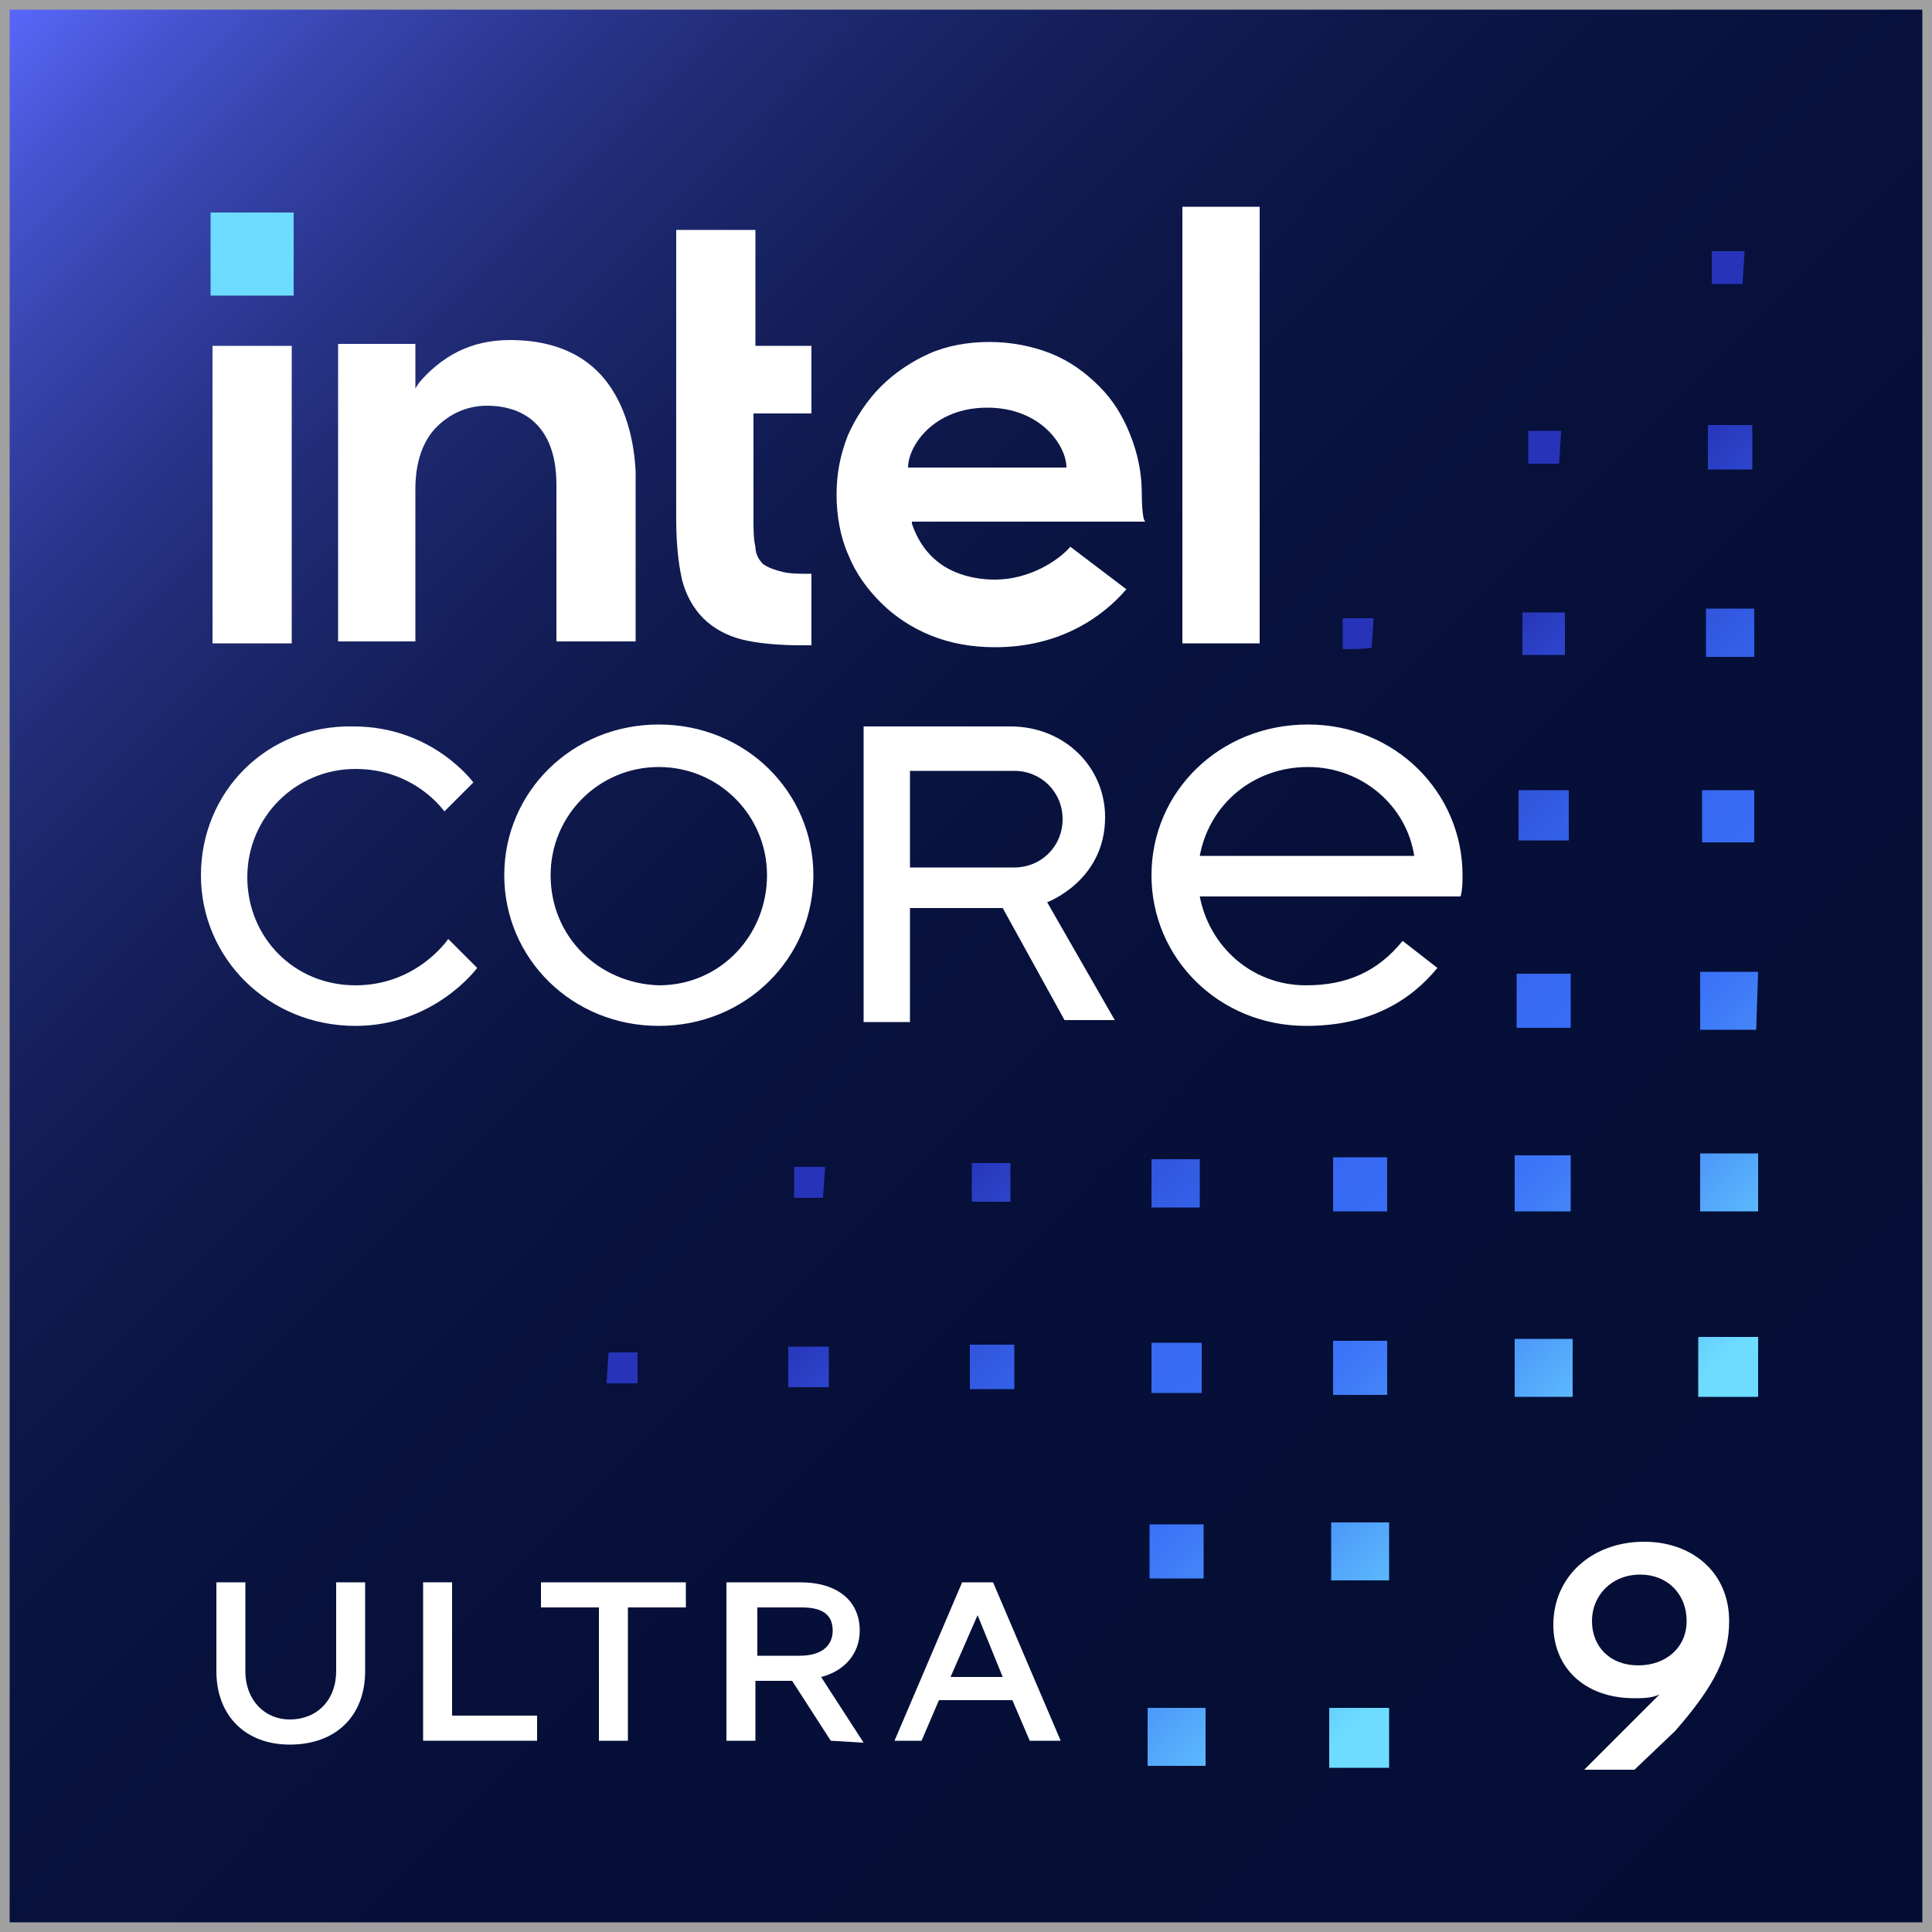 <?xml version="1.0" encoding="utf-8"?>
<!-- Generator: Adobe Illustrator 27.1.1, SVG Export Plug-In . SVG Version: 6.00 Build 0)  -->
<svg version="1.1" id="Layer_1" xmlns="http://www.w3.org/2000/svg" xmlns:xlink="http://www.w3.org/1999/xlink" x="0px" y="0px"
	 viewBox="0 0 100 100" style="enable-background:new 0 0 100 100;" xml:space="preserve">
<rect x="0" y="0" width="100" height="100" fill="#333333" stroke="none"/>
<style type="text/css">
	.st0{fill:none;stroke:#FFFFFF;stroke-miterlimit:10;}
	.st1{fill:url(#SVGID_1_);stroke:#A0A0A0;stroke-miterlimit:10;}
	.st2{fill:url(#SVGID_00000173851756538890959080000013364175267400708005_);}
	.st3{fill:#FFFFFF;}
	.st4{fill:#6DDCFF;}
</style>
<rect class="st0" width="100" height="100"/>
<g>
	
		<linearGradient id="SVGID_1_" gradientUnits="userSpaceOnUse" x1="-0.202" y1="99.797" x2="100.202" y2="0.203" gradientTransform="matrix(1 0 0 -1 0 100)">
		<stop  offset="0" style="stop-color:#5B69FF"/>
		<stop  offset="4.818618e-03" style="stop-color:#5967FA"/>
		<stop  offset="5.040000e-02" style="stop-color:#4754D1"/>
		<stop  offset="0.101" style="stop-color:#3744AC"/>
		<stop  offset="0.157" style="stop-color:#29358C"/>
		<stop  offset="0.218" style="stop-color:#1E2970"/>
		<stop  offset="0.287" style="stop-color:#141F5A"/>
		<stop  offset="0.368" style="stop-color:#0D1749"/>
		<stop  offset="0.469" style="stop-color:#08123E"/>
		<stop  offset="0.61" style="stop-color:#050F37"/>
		<stop  offset="1" style="stop-color:#040E35"/>
	</linearGradient>
	<path class="st1" d="M100,0H0v100h100V0z"/>
	
		<linearGradient id="SVGID_00000129185385863914335750000002602721753216592560_" gradientUnits="userSpaceOnUse" x1="88.988" y1="29.622" x2="58.038" y2="60.572" gradientTransform="matrix(1 0 0 -1 0 100)">
		<stop  offset="0" style="stop-color:#6DDCFF"/>
		<stop  offset="9.550000e-02" style="stop-color:#5BB7FC"/>
		<stop  offset="0.212" style="stop-color:#498FF9"/>
		<stop  offset="0.305" style="stop-color:#3D77F8"/>
		<stop  offset="0.362" style="stop-color:#396EF7"/>
		<stop  offset="0.469" style="stop-color:#386AF3"/>
		<stop  offset="0.585" style="stop-color:#345EE6"/>
		<stop  offset="0.705" style="stop-color:#2E49D0"/>
		<stop  offset="0.801" style="stop-color:#2734B9"/>
	</linearGradient>
	<path style="fill:url(#SVGID_00000129185385863914335750000002602721753216592560_);" d="M81,33.9h-2.2v-2.2H81V33.9z M81.2,40.9
		h-2.6v2.6h2.6V40.9z M81.3,59.8h-2.9v2.9h2.9V59.8z M81.3,50.4h-2.8v2.8h2.8V50.4z M71,33.5L71,33.5L71,33.5l0.1-1.5V32H71h-1.4
		h-0.1v0.1v1.4v0.1h0.1C69.6,33.6,71,33.6,71,33.5z M71.8,69.4H69v2.8h2.8V69.4z M71.8,59.9H69v2.8h2.8V59.9z M91,59.7h-3v3h3V59.7z
		 M90.7,22h-2.3v2.3h2.3V22z M90.8,31.5h-2.5v2.5h2.5V31.5z M90.2,14.6L90.2,14.6L90.2,14.6l0.1-1.6V13h-0.1h-1.5h-0.1v0.1v1.5v0.1
		h0.1H90.2z M90.8,40.9h-2.7v2.7h2.7V40.9z M71.9,78.8h-3v3h3V78.8z M91,50.3h-3v3h2.9L91,50.3L91,50.3z M80.7,24L80.7,24L80.7,24
		l0.1-1.6v-0.1h-0.1h-1.5h-0.1v0.1V24V24h0.1H80.7z M50.2,71.9h2.3v-2.3h-2.3V71.9z M68.8,91.5h3.1v-3.1h-3.1V91.5z M59.4,91.4h3v-3
		h-3V91.4z M40.8,71.8h2.1v-2.1h-2.1V71.8z M31.5,70L31.5,70L31.5,70l-0.1,1.5v0.1h0.1H33H33v-0.1v-1.4V70H33H31.5z M87.9,72.3H91
		v-3.1h-3.1V72.3z M78.4,72.3h3v-3h-3V72.3z M62.3,78.9h-2.8v2.8h2.8V78.9z M62.1,60h-2.5v2.5h2.5V60z M62.2,69.5h-2.6v2.6h2.6V69.5
		z M52.3,60.2h-2v2h2V60.2z M42.6,62L42.6,62L42.6,62l0.1-1.5v-0.1h-0.1h-1.4h-0.1v0.1V62V62h0.1H42.6z"/>
	<g>
		<path class="st3" d="M17.4,81.9h1.5v4.6c0,2.3-1.5,3.8-3.9,3.8c-2.3,0-3.8-1.5-3.8-3.8v-4.6h1.5v4.6c0,1.5,1,2.5,2.3,2.5
			c1.4,0,2.4-1,2.4-2.5L17.4,81.9L17.4,81.9z"/>
		<path class="st3" d="M23.4,81.9v6.9h4.4v1.3h-5.9v-8.2H23.4z"/>
		<path class="st3" d="M28,81.9h7.5v1.3h-3v6.9H31v-6.9h-3C28,83.2,28,81.9,28,81.9z"/>
		<path class="st3" d="M43,90.1l-2-3.1h-1.9v3.1h-1.5v-8.2h3.8c2,0,3.1,1,3.1,2.5c0,1.2-0.8,2.1-2,2.4l2.2,3.4L43,90.1L43,90.1z
			 M39.2,83.2v2.5h2.2c1.1,0,1.7-0.5,1.7-1.3c0-0.8-0.5-1.2-1.6-1.2H39.2z"/>
		<path class="st3" d="M46.3,90.1l3.5-8.2h1.6l3.5,8.2h-1.6l-0.9-2.1h-3.8l-0.9,2.1H46.3z M51.9,86.8l-1.3-3.2l-1.4,3.2H51.9z"/>
	</g>
	<g>
		<path class="st3" d="M84.6,91.6H82v0l3.3-3.3c0.2-0.2,0.4-0.4,0.6-0.6c-0.4,0.2-0.9,0.2-1.3,0.2c-2.6,0-4.2-1.6-4.2-3.8
			c0-2.5,2-4.3,4.7-4.3c2.5,0,4.4,1.6,4.4,4.1c0,1.8-0.7,3.3-2.8,5.7L84.6,91.6z M87.3,83.9c0-1.4-1-2.4-2.4-2.4
			c-1.5,0-2.5,1.1-2.5,2.4c0,1.3,0.9,2.3,2.4,2.3C86.2,86.2,87.3,85.3,87.3,83.9z"/>
	</g>
	<g>
		<g>
			<path class="st3" d="M47.1,39.9h5.4c1.4,0,2.5,1.1,2.5,2.5s-1.1,2.5-2.5,2.5h-5.4V39.9z M44.7,37.7v15.2h2.4V47h4.8l3.2,5.8h2.6
				l-3.5-6.1c0,0,3-1.1,3-4.4c0-2.6-2.1-4.7-4.9-4.7H44.7z M10.4,45.3c0,4.3,3.5,7.8,8,7.8c4.1,0,6.3-3,6.3-3l-1.5-1.5
				c0,0-1.6,2.4-4.8,2.4s-5.6-2.5-5.6-5.6s2.5-5.6,5.6-5.6S23,42,23,42l1.5-1.5c0,0-2.1-2.9-6.2-2.9C13.8,37.5,10.4,41,10.4,45.3
				 M28.5,45.3c0-3.1,2.5-5.6,5.6-5.6c3.1,0,5.6,2.5,5.6,5.6S37.3,51,34.1,51C31,50.9,28.5,48.5,28.5,45.3 M26.1,45.3
				c0,4.3,3.5,7.8,8,7.8s8-3.5,8-7.8s-3.5-7.8-8-7.8C29.6,37.5,26.1,41,26.1,45.3 M67.7,39.7c2.8,0,5.1,2,5.5,4.6H62.1
				C62.6,41.6,64.9,39.7,67.7,39.7 M59.6,45.3c0,4.3,3.5,7.8,8,7.8c3.3,0,5.4-1.3,6.8-3l-1.8-1.4c-1.3,1.6-2.9,2.3-5,2.3
				c-2.8,0-5-2-5.5-4.6h13.5c0.1-0.4,0.1-0.7,0.1-1.1c0-4.3-3.5-7.8-8-7.8C63.1,37.5,59.6,41,59.6,45.3"/>
		</g>
		<g>
			<rect x="10.9" y="11" class="st4" width="4.3" height="4.3"/>
			<path class="st3" d="M15.1,33.3V17.9H11v15.4H15.1z M42,33.5v-3.8c-0.6,0-1.1,0-1.5-0.1c-0.4-0.1-0.7-0.2-1-0.4
				c-0.2-0.2-0.4-0.5-0.4-0.9c-0.1-0.4-0.1-0.9-0.1-1.5v-5.4H42v-3.5h-2.9v-6H35v14.9c0,1.3,0.1,2.3,0.3,3.2c0.2,0.8,0.6,1.5,1.1,2
				c0.5,0.5,1.2,0.9,2,1.1c0.8,0.2,1.9,0.3,3.1,0.3H42z M65.2,33.3V10.7h-4v22.6H65.2z M31.1,19.4c-1.1-1.2-2.7-1.8-4.7-1.8
				c-1,0-1.9,0.2-2.7,0.6s-1.5,1-2,1.6l-0.2,0.3v-0.3v-2h-4v15.4h4v-7.6c0-0.1,0-0.2,0-0.3c0-1.4,0.4-2.5,1.1-3.2
				c0.7-0.7,1.6-1.1,2.6-1.1c1.2,0,2.1,0.4,2.7,1.1c0.6,0.7,0.9,1.7,0.9,3l0,0v0c0,0,0,0,0,0l0,0v8.1h4.1v-8.8
				C32.8,22.4,32.2,20.6,31.1,19.4z M59.1,25.6c0-1.1-0.2-2.1-0.6-3.1c-0.4-1-0.9-1.8-1.6-2.5c-0.7-0.7-1.5-1.3-2.5-1.7
				c-1-0.4-2.1-0.6-3.2-0.6c-1.1,0-2.2,0.2-3.1,0.6s-1.8,1-2.5,1.7c-0.7,0.7-1.3,1.6-1.7,2.5c-0.4,1-0.6,2-0.6,3.1s0.2,2.2,0.6,3.1
				c0.4,1,1,1.8,1.7,2.5c0.7,0.7,1.6,1.3,2.6,1.7s2.1,0.6,3.3,0.6c3.4,0,5.6-1.6,6.8-3l-2.9-2.2c-0.6,0.7-2.1,1.7-3.9,1.7
				c-1.1,0-2.1-0.3-2.8-0.8c-0.7-0.5-1.2-1.2-1.5-2.1l0-0.1h12.1C59.1,27,59.1,25.6,59.1,25.6z M47,24.2c0-1.1,1.3-3.1,4.1-3.1
				c2.8,0,4.1,2,4.1,3.1H47z"/>
		</g>
	</g>
</g>
</svg>
